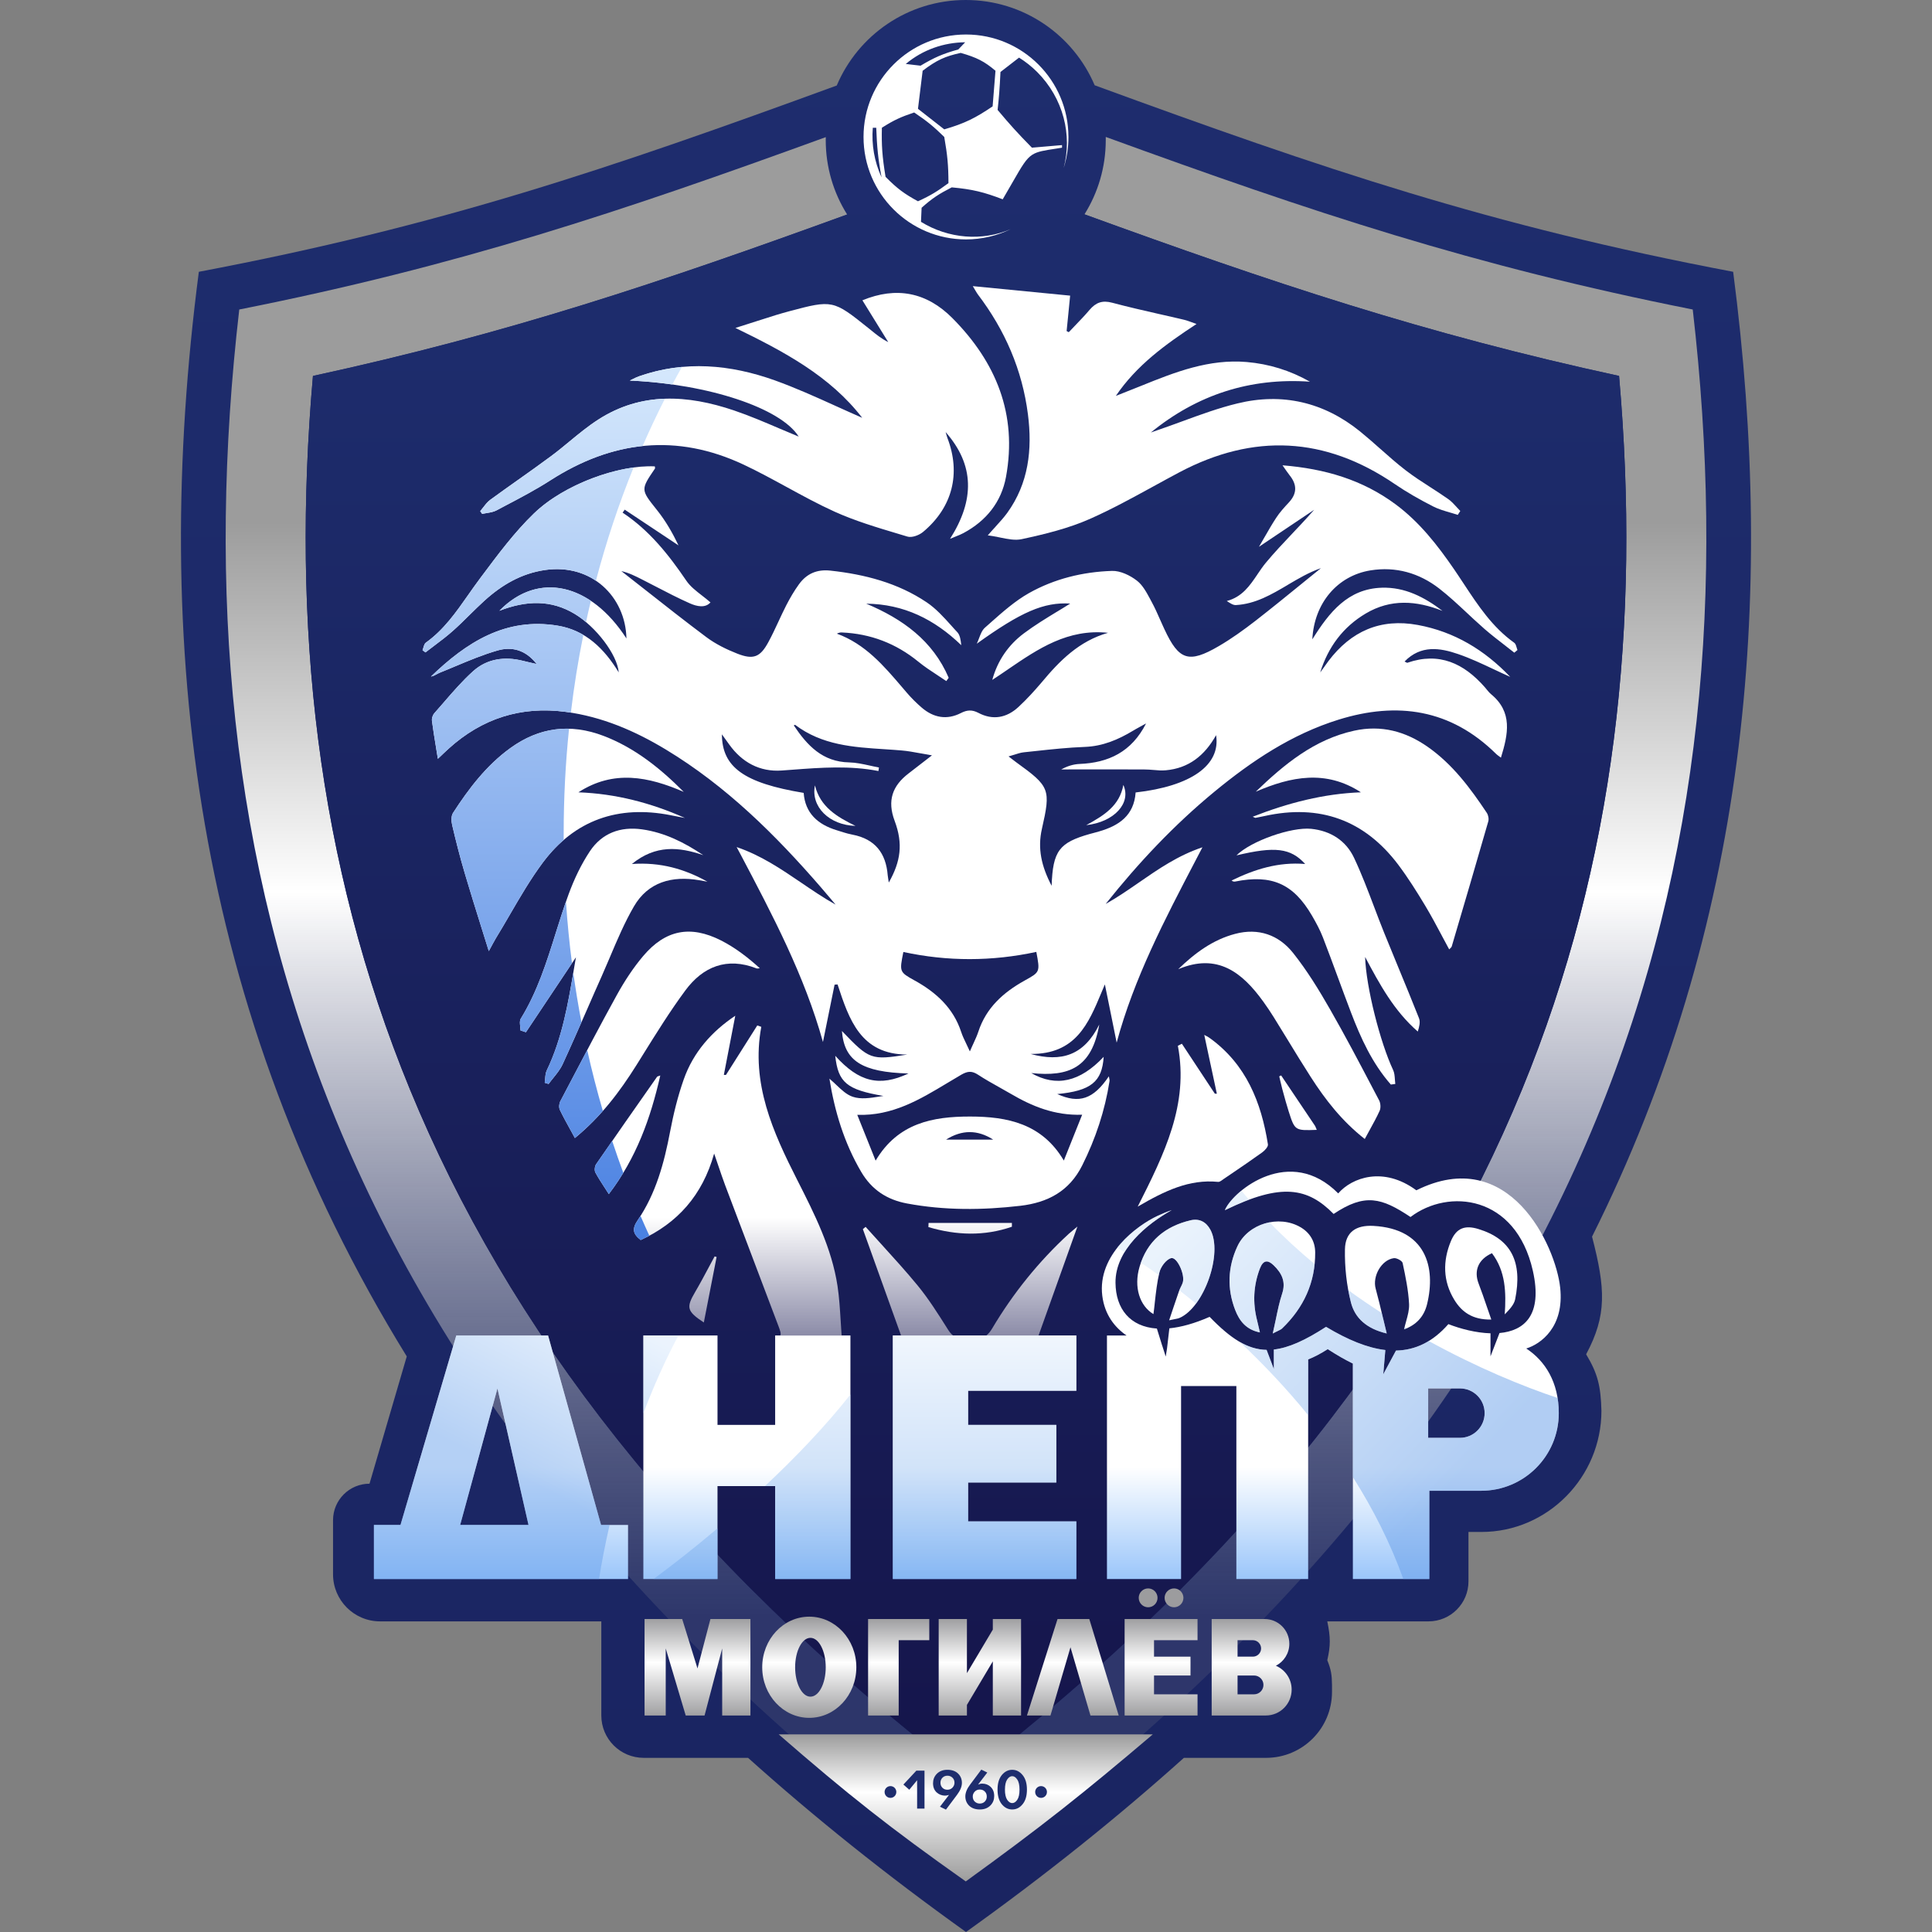 <svg width="50" height="50" viewBox="0 0 50 50" fill="none" xmlns="http://www.w3.org/2000/svg">
<rect x="0" y="0" width="50" height="50" fill="#808080" stroke="none"/>
<path d="M21.655 2.213C22.205 0.912 23.493 0 24.994 0C26.492 0 27.779 0.91 28.33 2.207C34.244 4.371 38.573 5.845 44.854 7.034C45.961 15.553 45.21 23.987 41.202 32.004C41.551 33.348 41.589 34.041 41.049 35.049C41.351 35.55 41.428 35.875 41.445 36.51C41.445 38.226 40.054 39.647 38.339 39.647H38.004V40.926C38.004 41.498 37.541 41.961 36.969 41.961H34.35C34.437 42.376 34.435 42.595 34.35 42.966C34.448 43.208 34.47 43.349 34.472 43.605V43.788C34.472 44.73 33.708 45.493 32.767 45.493H30.639C28.936 47.022 27.061 48.526 25 50C22.939 48.526 21.063 47.022 19.36 45.493H16.658C16.053 45.493 15.562 45.002 15.562 44.397V41.961H9.837C9.165 41.961 8.619 41.416 8.619 40.743V39.342C8.619 38.821 9.042 38.398 9.563 38.398L10.527 35.104C5.017 26.175 3.895 16.659 5.146 7.034C11.422 5.846 15.748 4.373 21.655 2.213Z" fill="url(#paint0_linear_4437_1643)"/>
<path d="M22.401 6.155C17.64 7.889 13.703 9.228 8.783 10.327C8.313 16.435 8.983 22.317 11.289 27.925C13.687 33.757 17.953 39.535 25 45.057C32.047 39.535 36.313 33.757 38.711 27.925C41.017 22.317 41.687 16.435 41.217 10.327C36.294 9.227 32.355 7.888 27.59 6.151C27.494 6.25 27.393 6.343 27.287 6.43C32.049 8.168 35.988 9.517 40.873 10.624C41.299 16.59 40.619 22.323 38.373 27.786C36.028 33.49 31.87 39.157 25 44.592C18.13 39.157 13.972 33.49 11.627 27.786C9.381 22.323 8.701 16.59 9.127 10.624C14.009 9.517 17.946 8.169 22.705 6.433C22.598 6.346 22.497 6.253 22.401 6.155Z" fill="url(#paint1_linear_4437_1643)"/>
<path d="M28.066 5.547C28.415 4.99 28.617 4.33 28.617 3.624C28.617 3.597 28.617 3.571 28.617 3.544C33.95 5.486 38.115 6.879 43.808 8.01C44.637 15.19 44.078 22.24 41.302 28.991C38.496 35.816 33.39 42.419 25 48.572C16.61 42.419 11.504 35.816 8.698 28.991C5.923 22.24 5.363 15.19 6.192 8.01C11.881 6.88 16.043 5.488 21.371 3.549C21.37 3.574 21.37 3.599 21.37 3.624C21.37 4.332 21.573 4.993 21.924 5.551C17.107 7.303 13.143 8.637 8.099 9.729C7.539 16.12 8.187 22.303 10.613 28.203C13.117 34.294 17.6 40.29 25 45.982C32.4 40.29 36.883 34.294 39.387 28.203C41.813 22.303 42.461 16.12 41.902 9.729C36.854 8.636 32.888 7.301 28.066 5.547Z" fill="url(#paint2_linear_4437_1643)"/>
<path d="M28.066 5.547L21.924 5.551C17.107 7.303 13.143 8.636 8.099 9.729C7.539 16.12 8.187 22.303 10.613 28.203C13.117 34.293 17.6 40.29 25 45.982C32.4 40.29 36.883 34.293 39.387 28.203C41.813 22.303 42.461 16.12 41.901 9.729C36.854 8.636 32.887 7.301 28.066 5.547Z" fill="url(#paint3_linear_4437_1643)"/>
<path d="M29.957 41.352C29.957 41.486 29.848 41.596 29.714 41.596C29.579 41.596 29.47 41.486 29.47 41.352C29.47 41.218 29.579 41.108 29.714 41.108C29.848 41.108 29.957 41.218 29.957 41.352Z" fill="url(#paint4_linear_4437_1643)"/>
<path d="M16.681 44.397H17.229V42.661L17.746 44.397H18.234L18.69 42.661V44.397H19.421V41.9H18.386L18.051 43.179L17.655 41.9H16.681V44.397Z" fill="url(#paint5_linear_4437_1643)"/>
<path d="M22.466 44.397H23.258V42.448H24.05V41.9H22.466V44.397Z" fill="url(#paint6_linear_4437_1643)"/>
<path d="M24.293 41.9H25.024V43.301L25.694 42.174V41.9H26.425V44.397H25.694V42.996L25.024 44.123V44.397H24.293V41.9Z" fill="url(#paint7_linear_4437_1643)"/>
<path d="M26.577 44.397H27.186L27.704 42.631L28.221 44.397H28.952L28.191 41.9H27.369L26.577 44.397Z" fill="url(#paint8_linear_4437_1643)"/>
<path d="M29.105 41.9H30.992V42.448H29.866V42.874H30.81V43.362H29.866V43.849H30.992V44.397H29.105V41.9Z" fill="url(#paint9_linear_4437_1643)"/>
<path d="M30.384 41.596C30.518 41.596 30.627 41.486 30.627 41.352C30.627 41.218 30.518 41.108 30.384 41.108C30.249 41.108 30.14 41.218 30.14 41.352C30.14 41.486 30.249 41.596 30.384 41.596Z" fill="url(#paint10_linear_4437_1643)"/>
<path fill-rule="evenodd" clip-rule="evenodd" d="M20.944 44.458C21.616 44.458 22.162 43.872 22.162 43.149C22.162 42.425 21.616 41.839 20.944 41.839C20.271 41.839 19.726 42.425 19.726 43.149C19.726 43.872 20.271 44.458 20.944 44.458ZM20.974 43.91C21.193 43.91 21.37 43.569 21.37 43.149C21.37 42.728 21.193 42.387 20.974 42.387C20.756 42.387 20.578 42.728 20.578 43.149C20.578 43.569 20.756 43.91 20.974 43.91Z" fill="url(#paint11_linear_4437_1643)"/>
<path fill-rule="evenodd" clip-rule="evenodd" d="M32.759 44.397H31.358V41.9H32.728C33.081 41.9 33.368 42.186 33.368 42.54C33.368 42.788 33.226 43.004 33.019 43.109C33.259 43.211 33.428 43.449 33.428 43.727C33.428 44.097 33.129 44.397 32.759 44.397ZM32.454 43.849H32.028V43.362H32.454C32.589 43.362 32.698 43.471 32.698 43.605C32.698 43.74 32.589 43.849 32.454 43.849ZM32.424 42.874H32.028V42.448H32.424C32.541 42.448 32.637 42.544 32.637 42.661C32.637 42.779 32.541 42.874 32.424 42.874Z" fill="url(#paint12_linear_4437_1643)"/>
<path d="M29.835 44.885H20.152C21.951 46.448 23.008 47.287 24.994 48.691C26.939 47.284 27.997 46.446 29.835 44.885Z" fill="url(#paint13_linear_4437_1643)"/>
<path fill-rule="evenodd" clip-rule="evenodd" d="M25.396 45.798L25.551 45.873L25.312 46.184C25.347 46.168 25.383 46.16 25.42 46.16C25.506 46.16 25.579 46.188 25.637 46.244C25.699 46.302 25.73 46.381 25.73 46.48C25.73 46.573 25.7 46.652 25.64 46.717C25.571 46.791 25.477 46.829 25.359 46.829C25.239 46.829 25.146 46.795 25.079 46.729C25.015 46.665 24.983 46.585 24.983 46.49C24.983 46.395 25.024 46.293 25.107 46.184L25.396 45.798ZM25.356 46.676C25.408 46.676 25.451 46.659 25.485 46.626C25.52 46.59 25.538 46.547 25.538 46.496C25.538 46.44 25.52 46.395 25.483 46.36C25.451 46.329 25.408 46.313 25.356 46.313C25.304 46.313 25.261 46.331 25.228 46.366C25.192 46.403 25.175 46.445 25.175 46.494C25.175 46.549 25.193 46.594 25.229 46.627C25.264 46.659 25.306 46.676 25.356 46.676Z" fill="#1E2D6E"/>
<path fill-rule="evenodd" clip-rule="evenodd" d="M24.326 46.758L24.481 46.833L24.77 46.447C24.852 46.338 24.894 46.236 24.894 46.141C24.894 46.046 24.862 45.966 24.798 45.902C24.731 45.836 24.638 45.802 24.518 45.802C24.399 45.802 24.306 45.84 24.237 45.914C24.177 45.979 24.147 46.058 24.147 46.151C24.147 46.251 24.178 46.329 24.24 46.387C24.268 46.413 24.301 46.434 24.34 46.449C24.381 46.464 24.419 46.471 24.456 46.471C24.487 46.471 24.522 46.465 24.56 46.452L24.326 46.758ZM24.392 46.005C24.426 45.972 24.468 45.955 24.52 45.955C24.571 45.955 24.613 45.972 24.647 46.004C24.684 46.038 24.702 46.083 24.702 46.137C24.702 46.185 24.684 46.227 24.649 46.265C24.614 46.3 24.572 46.318 24.52 46.318C24.468 46.318 24.426 46.302 24.394 46.271C24.357 46.236 24.339 46.191 24.339 46.135C24.339 46.084 24.357 46.041 24.392 46.005Z" fill="#1E2D6E"/>
<path d="M23.735 46.072V46.807H23.926V45.824H23.715L23.38 46.184L23.532 46.318L23.735 46.072Z" fill="#1E2D6E"/>
<path fill-rule="evenodd" clip-rule="evenodd" d="M26.196 46.829C26.302 46.829 26.391 46.784 26.465 46.693C26.54 46.602 26.577 46.476 26.577 46.316C26.577 46.155 26.54 46.03 26.465 45.939C26.391 45.848 26.302 45.802 26.196 45.802C26.091 45.802 26.001 45.848 25.926 45.939C25.853 46.03 25.816 46.155 25.816 46.315C25.816 46.476 25.853 46.602 25.926 46.693C26.001 46.784 26.091 46.829 26.196 46.829ZM26.196 45.967C26.245 45.967 26.288 45.996 26.326 46.054C26.366 46.111 26.385 46.198 26.385 46.315C26.385 46.432 26.366 46.519 26.328 46.577C26.289 46.635 26.246 46.664 26.196 46.664C26.147 46.664 26.103 46.635 26.065 46.577C26.027 46.519 26.008 46.432 26.008 46.315C26.008 46.198 26.027 46.111 26.065 46.054C26.104 45.996 26.148 45.967 26.196 45.967Z" fill="#1E2D6E"/>
<path d="M23.197 46.376C23.197 46.461 23.129 46.529 23.045 46.529C22.961 46.529 22.893 46.461 22.893 46.376C22.893 46.292 22.961 46.224 23.045 46.224C23.129 46.224 23.197 46.292 23.197 46.376Z" fill="#1E2D6E"/>
<path d="M27.095 46.376C27.095 46.461 27.027 46.529 26.942 46.529C26.858 46.529 26.79 46.461 26.79 46.376C26.79 46.292 26.858 46.224 26.942 46.224C27.027 46.224 27.095 46.292 27.095 46.376Z" fill="#1E2D6E"/>
<path d="M27.695 7.651C26.864 7.57 26.054 7.491 25.176 7.405C25.205 7.453 25.227 7.49 25.244 7.52C25.259 7.545 25.27 7.565 25.282 7.583C25.29 7.597 25.299 7.609 25.308 7.621C26.009 8.544 26.456 9.573 26.603 10.724C26.719 11.633 26.622 12.506 26.066 13.275C25.981 13.391 25.884 13.499 25.766 13.628L25.76 13.636C25.735 13.662 25.71 13.69 25.684 13.719L25.634 13.775C25.611 13.8 25.588 13.827 25.564 13.855C25.675 13.869 25.78 13.89 25.88 13.91L25.882 13.911C26.088 13.953 26.274 13.99 26.443 13.953C27.043 13.824 27.652 13.675 28.21 13.428C28.767 13.181 29.303 12.887 29.84 12.593C30.068 12.468 30.296 12.343 30.526 12.221C32.441 11.209 34.294 11.299 36.09 12.523C36.407 12.74 36.744 12.93 37.086 13.105C37.223 13.175 37.373 13.219 37.523 13.263L37.589 13.282C37.635 13.296 37.681 13.31 37.727 13.325L37.792 13.224C37.76 13.192 37.729 13.158 37.698 13.124L37.698 13.123C37.629 13.047 37.559 12.971 37.477 12.914C37.33 12.81 37.178 12.713 37.027 12.615C36.804 12.472 36.582 12.328 36.373 12.167C36.15 11.995 35.939 11.808 35.727 11.62L35.727 11.62L35.726 11.619L35.724 11.618C35.55 11.463 35.375 11.309 35.194 11.162C34.257 10.406 33.183 10.157 32.023 10.441C31.543 10.557 31.076 10.728 30.61 10.899C30.535 10.926 30.459 10.954 30.384 10.981C30.344 10.996 30.303 11.011 30.263 11.025C30.17 11.058 30.077 11.091 29.984 11.123C29.928 11.142 29.872 11.162 29.816 11.182L29.784 11.193C30.983 10.215 32.351 9.771 33.901 9.878C33.383 9.585 32.842 9.419 32.266 9.369C31.291 9.285 30.412 9.629 29.537 9.984C29.317 10.073 29.097 10.159 28.878 10.246C29.416 9.453 30.157 8.915 30.966 8.385C30.917 8.368 30.875 8.352 30.836 8.338L30.795 8.323L30.769 8.314C30.726 8.298 30.686 8.286 30.645 8.276C30.597 8.265 30.549 8.253 30.501 8.242C30.341 8.205 30.181 8.168 30.021 8.132L30.019 8.132C29.607 8.038 29.194 7.944 28.785 7.835C28.53 7.766 28.362 7.828 28.2 8.017C28.082 8.156 27.955 8.289 27.828 8.421L27.826 8.423L27.824 8.425C27.769 8.482 27.714 8.539 27.66 8.597L27.604 8.568L27.649 8.118C27.664 7.967 27.679 7.813 27.695 7.651Z" fill="url(#paint14_linear_4437_1643)"/>
<path d="M24.587 13.945C25.225 12.942 25.224 12.037 24.473 11.182C24.477 11.196 24.482 11.211 24.485 11.226C24.495 11.261 24.505 11.297 24.518 11.332C24.872 12.251 24.652 13.131 23.887 13.768C23.786 13.852 23.599 13.922 23.485 13.887C23.404 13.863 23.323 13.838 23.242 13.814C22.684 13.647 22.124 13.479 21.597 13.241C21.174 13.049 20.765 12.826 20.357 12.603L20.355 12.602L20.355 12.602C19.99 12.403 19.625 12.204 19.25 12.027C17.516 11.21 15.85 11.402 14.25 12.427C13.871 12.671 13.47 12.882 13.069 13.092C12.995 13.131 12.921 13.171 12.847 13.21C12.773 13.249 12.686 13.263 12.598 13.278H12.598C12.569 13.282 12.541 13.287 12.512 13.293L12.494 13.296L12.479 13.3C12.462 13.276 12.445 13.252 12.428 13.229C12.455 13.198 12.48 13.165 12.505 13.132C12.56 13.061 12.615 12.989 12.684 12.938C12.931 12.757 13.181 12.58 13.431 12.403C13.708 12.207 13.985 12.01 14.258 11.808C14.424 11.685 14.583 11.554 14.742 11.422C14.982 11.224 15.222 11.027 15.482 10.86C16.599 10.14 17.796 10.216 18.993 10.621C19.396 10.758 19.79 10.926 20.17 11.089C20.339 11.161 20.506 11.232 20.67 11.299C20.206 10.559 18.33 9.938 16.299 9.849C16.322 9.838 16.344 9.827 16.366 9.816C16.422 9.788 16.478 9.76 16.537 9.739C17.722 9.324 18.902 9.432 20.053 9.844C20.59 10.037 21.112 10.273 21.627 10.506L21.631 10.508C21.86 10.611 22.087 10.714 22.314 10.813C21.483 9.733 20.292 9.099 19.033 8.487C19.144 8.452 19.255 8.416 19.366 8.381L19.375 8.378L19.56 8.319C19.621 8.3 19.682 8.28 19.743 8.261C19.855 8.225 19.968 8.19 20.08 8.154C20.196 8.118 20.314 8.086 20.43 8.054C21.54 7.758 21.566 7.763 22.463 8.482C22.487 8.501 22.511 8.521 22.535 8.54C22.673 8.653 22.813 8.767 22.988 8.854C22.764 8.491 22.539 8.128 22.319 7.772C23.197 7.41 23.98 7.561 24.648 8.233C25.781 9.374 26.333 10.725 26.035 12.343C25.915 12.994 25.523 13.481 24.934 13.796C24.878 13.827 24.818 13.851 24.735 13.884C24.693 13.902 24.645 13.921 24.587 13.945Z" fill="url(#paint15_linear_4437_1643)"/>
<path d="M28.111 21.355C28.586 21.097 28.976 20.846 29.072 20.314C29.283 20.779 28.841 21.274 28.111 21.355Z" fill="url(#paint16_linear_4437_1643)"/>
<path d="M21.091 20.326C21.227 20.883 21.658 21.139 22.14 21.374C21.462 21.355 20.978 20.877 21.091 20.326Z" fill="url(#paint17_linear_4437_1643)"/>
<path fill-rule="evenodd" clip-rule="evenodd" d="M26.096 17.316C26.867 16.791 27.634 16.268 28.676 16.377C27.927 16.59 27.426 17.098 26.96 17.657C26.77 17.881 26.571 18.099 26.356 18.298C26.051 18.58 25.693 18.646 25.319 18.448C25.156 18.363 25.027 18.372 24.869 18.453C24.504 18.64 24.159 18.575 23.854 18.313C23.716 18.194 23.585 18.064 23.467 17.926L23.396 17.843L23.35 17.789C22.871 17.228 22.393 16.667 21.658 16.399C21.709 16.373 21.747 16.366 21.785 16.368C22.529 16.4 23.186 16.651 23.765 17.123C23.92 17.25 24.089 17.361 24.257 17.471C24.335 17.522 24.413 17.574 24.49 17.626L24.552 17.541C24.141 16.579 23.358 16.017 22.418 15.623C23.392 15.633 24.186 16.03 24.877 16.697L24.877 16.694C24.863 16.569 24.848 16.44 24.777 16.363C24.748 16.332 24.72 16.301 24.691 16.27C24.669 16.245 24.646 16.22 24.624 16.195C24.424 15.973 24.223 15.749 23.981 15.587C23.235 15.086 22.384 14.865 21.494 14.768C21.141 14.729 20.876 14.847 20.677 15.121C20.552 15.293 20.445 15.478 20.348 15.666C20.277 15.805 20.211 15.947 20.145 16.089L20.145 16.089C20.061 16.269 19.978 16.449 19.883 16.622C19.674 17.008 19.497 17.079 19.083 16.917C18.803 16.807 18.523 16.67 18.283 16.491C17.739 16.084 17.205 15.664 16.672 15.244L16.386 15.02C16.284 14.94 16.182 14.86 16.08 14.78C16.275 14.824 16.445 14.91 16.616 14.997L16.659 15.019C16.76 15.071 16.861 15.123 16.962 15.175C17.257 15.328 17.551 15.481 17.854 15.615C18.035 15.695 18.253 15.743 18.387 15.59C18.315 15.527 18.24 15.469 18.167 15.412C18.011 15.291 17.861 15.175 17.76 15.025C17.302 14.351 16.802 13.724 16.113 13.267L16.168 13.19C16.413 13.352 16.657 13.515 16.901 13.677L17.56 14.115C17.406 13.793 17.23 13.486 17.012 13.212L16.988 13.182C16.582 12.672 16.58 12.67 16.949 12.128C16.955 12.119 16.952 12.104 16.95 12.089C16.948 12.082 16.947 12.076 16.946 12.07C16.028 12.024 14.604 12.527 13.817 13.289C13.316 13.774 12.891 14.344 12.471 14.906L12.47 14.907L12.407 14.992C12.308 15.124 12.214 15.259 12.119 15.394C11.801 15.848 11.485 16.3 11.021 16.632C10.998 16.649 10.984 16.677 10.973 16.709L10.97 16.718L10.967 16.726C10.963 16.738 10.96 16.749 10.957 16.76C10.95 16.784 10.943 16.808 10.935 16.828C10.96 16.847 10.986 16.866 11.012 16.884C11.085 16.827 11.159 16.771 11.233 16.715C11.399 16.59 11.566 16.464 11.721 16.326C11.87 16.194 12.012 16.054 12.153 15.914C12.279 15.791 12.404 15.667 12.535 15.548C12.985 15.139 13.493 14.839 14.111 14.751C15.306 14.58 16.189 15.44 16.212 16.523C15.292 15.099 13.932 14.775 12.924 15.807C13.627 15.536 14.262 15.52 14.873 15.888C15.422 16.218 15.974 16.939 16.013 17.402C15.638 16.786 15.155 16.312 14.436 16.193C13.082 15.968 12.068 16.628 11.153 17.509C11.209 17.5 11.256 17.474 11.304 17.448C11.331 17.433 11.358 17.419 11.387 17.407L11.454 17.38C11.493 17.364 11.531 17.349 11.569 17.333C11.637 17.305 11.705 17.276 11.774 17.247L11.775 17.247L11.777 17.246C12.14 17.094 12.502 16.942 12.878 16.834C13.229 16.733 13.593 16.804 13.889 17.185C13.839 17.174 13.796 17.164 13.756 17.155L13.752 17.154C13.665 17.134 13.599 17.119 13.533 17.102C13.059 16.983 12.603 17.048 12.244 17.371C11.97 17.617 11.726 17.899 11.483 18.18L11.479 18.185C11.399 18.277 11.319 18.37 11.238 18.461C11.197 18.508 11.171 18.593 11.179 18.655C11.208 18.877 11.244 19.098 11.284 19.343L11.311 19.51L11.332 19.638C11.377 19.595 11.416 19.558 11.451 19.525L11.455 19.521L11.462 19.515L11.464 19.512L11.525 19.455C11.549 19.433 11.571 19.412 11.594 19.391L11.612 19.374C12.475 18.593 13.482 18.269 14.639 18.423C15.582 18.548 16.433 18.915 17.237 19.401C18.791 20.341 20.064 21.6 21.244 22.962C21.336 23.068 21.426 23.175 21.516 23.282L21.545 23.317L21.625 23.411C21.317 23.24 21.027 23.042 20.736 22.844C20.216 22.491 19.693 22.135 19.064 21.922L19.154 22.09C19.999 23.692 20.821 25.25 21.298 26.967L21.599 25.483C21.625 25.481 21.65 25.479 21.676 25.477C21.974 26.385 22.275 27.291 23.481 27.292C22.542 27.441 22.501 27.425 21.789 26.682C21.849 27.456 22.306 27.748 23.511 27.782C22.761 28.134 22.23 28.005 21.616 27.324C21.69 28.018 21.918 28.202 22.863 28.363L22.813 28.37L22.762 28.378C22.525 28.416 22.277 28.456 22.068 28.384C21.91 28.331 21.777 28.204 21.643 28.077C21.622 28.057 21.601 28.037 21.58 28.017C21.542 27.982 21.504 27.947 21.465 27.915C21.6 28.757 21.844 29.572 22.287 30.327C22.559 30.789 22.95 31.047 23.468 31.145C24.445 31.328 25.424 31.32 26.406 31.206C27.112 31.123 27.67 30.834 28.007 30.162C28.355 29.467 28.595 28.743 28.715 27.977C28.718 27.958 28.713 27.938 28.708 27.911C28.704 27.895 28.7 27.877 28.697 27.855C28.295 28.45 27.927 28.57 27.362 28.314C28.231 28.231 28.522 27.998 28.563 27.351C27.949 28.002 27.334 28.14 26.689 27.771C27.672 27.874 28.256 27.63 28.449 26.515C28.053 27.313 27.471 27.495 26.671 27.276C27.838 27.286 28.168 26.495 28.506 25.685C28.535 25.615 28.565 25.545 28.594 25.476C28.65 25.75 28.705 26.024 28.761 26.298L28.899 26.983C29.348 25.317 30.138 23.806 30.951 22.25L31.119 21.928C30.488 22.138 29.976 22.493 29.471 22.842C29.19 23.036 28.911 23.229 28.615 23.394C29.46 22.333 30.382 21.352 31.427 20.491C32.396 19.693 33.429 19.002 34.641 18.625C36.164 18.151 37.544 18.353 38.716 19.508C38.75 19.542 38.791 19.567 38.844 19.608C39.032 18.998 39.152 18.429 38.588 17.965C38.526 17.914 38.48 17.844 38.426 17.784C37.886 17.169 37.248 16.866 36.423 17.152C36.422 17.153 36.421 17.153 36.42 17.153C36.42 17.153 36.419 17.153 36.418 17.153L36.416 17.153L36.414 17.152C36.407 17.15 36.399 17.146 36.389 17.14C36.378 17.134 36.365 17.127 36.35 17.12C36.772 16.687 37.266 16.765 37.736 16.927C38.054 17.036 38.359 17.18 38.669 17.326L38.671 17.327C38.808 17.391 38.945 17.456 39.085 17.518C38.42 16.822 37.641 16.349 36.692 16.174C35.725 15.996 34.963 16.336 34.379 17.109C34.355 17.14 34.332 17.172 34.31 17.205L34.308 17.207C34.297 17.224 34.285 17.241 34.273 17.257C34.251 17.288 34.229 17.318 34.206 17.348L34.205 17.351L34.167 17.401C34.373 16.745 34.756 16.227 35.346 15.877C35.992 15.494 36.656 15.542 37.333 15.81C36.863 15.453 36.358 15.191 35.76 15.21C34.884 15.238 34.404 15.841 33.963 16.546C34.01 15.607 34.613 14.899 35.47 14.761C36.124 14.656 36.728 14.83 37.244 15.229C37.498 15.426 37.734 15.647 37.97 15.867C38.026 15.92 38.082 15.972 38.138 16.024C38.232 16.111 38.326 16.196 38.422 16.28C38.593 16.428 38.773 16.567 38.953 16.706L39.047 16.78C39.095 16.817 39.143 16.854 39.19 16.891C39.217 16.868 39.244 16.845 39.272 16.822C39.268 16.813 39.265 16.804 39.262 16.795C39.258 16.783 39.254 16.77 39.251 16.758L39.25 16.757C39.236 16.708 39.222 16.658 39.189 16.635C38.623 16.232 38.252 15.67 37.882 15.108C37.834 15.035 37.785 14.961 37.736 14.888C37.703 14.839 37.67 14.79 37.637 14.741C37.205 14.111 36.739 13.513 36.119 13.053C35.266 12.419 34.293 12.131 33.191 12.042C33.273 12.157 33.32 12.231 33.374 12.299C33.57 12.541 33.572 12.772 33.354 13.005C33.236 13.131 33.119 13.26 33.026 13.403C32.922 13.562 32.827 13.726 32.724 13.906L32.722 13.909C32.677 13.986 32.631 14.067 32.582 14.151L34.011 13.193C33.942 13.272 33.873 13.348 33.803 13.425C33.775 13.456 33.746 13.486 33.718 13.517C33.691 13.546 33.664 13.575 33.637 13.604L33.563 13.682L33.455 13.797L33.455 13.797C33.217 14.049 32.982 14.297 32.763 14.56C32.683 14.656 32.612 14.761 32.541 14.866L32.541 14.867C32.344 15.158 32.147 15.449 31.749 15.554C31.84 15.614 31.915 15.664 31.987 15.659C32.493 15.63 32.907 15.385 33.327 15.137L33.327 15.136C33.602 14.974 33.879 14.81 34.186 14.704C34.023 14.835 33.863 14.966 33.703 15.095L33.696 15.101C33.292 15.43 32.895 15.752 32.492 16.066C32.188 16.301 31.874 16.528 31.543 16.721C30.764 17.176 30.51 17.089 30.136 16.286C30.121 16.255 30.107 16.224 30.093 16.192C30.071 16.144 30.05 16.096 30.028 16.047C29.957 15.886 29.886 15.725 29.801 15.57L29.79 15.55L29.769 15.51L29.765 15.502C29.67 15.327 29.571 15.141 29.423 15.027C29.246 14.89 28.994 14.768 28.779 14.775C28.022 14.799 27.284 14.98 26.625 15.352C26.269 15.554 25.954 15.833 25.642 16.109L25.637 16.114C25.588 16.157 25.54 16.201 25.491 16.243C25.416 16.308 25.377 16.414 25.337 16.519L25.337 16.519C25.319 16.567 25.301 16.615 25.279 16.659C26.426 15.836 27.012 15.579 27.697 15.62C27.642 15.655 27.584 15.691 27.527 15.726C27.469 15.762 27.41 15.797 27.35 15.834L27.349 15.835L27.347 15.835C27.065 16.007 26.77 16.187 26.494 16.394C26.101 16.69 25.819 17.088 25.68 17.596C25.819 17.506 25.957 17.412 26.094 17.318L26.095 17.317L26.096 17.316ZM31.472 19.026C31.596 19.802 30.824 20.347 29.39 20.509C29.348 21.109 28.954 21.371 28.442 21.518C28.398 21.531 28.353 21.543 28.309 21.555C28.275 21.564 28.241 21.573 28.207 21.582C27.413 21.807 27.247 22.019 27.216 22.924C26.949 22.415 26.85 21.955 26.964 21.453C27.198 20.424 27.171 20.356 26.3 19.728C26.251 19.693 26.205 19.655 26.101 19.576C26.157 19.561 26.208 19.545 26.255 19.53C26.295 19.517 26.333 19.505 26.369 19.495C26.414 19.483 26.456 19.473 26.499 19.469C26.597 19.459 26.694 19.448 26.791 19.438L26.793 19.438L26.797 19.437L26.8 19.437C27.224 19.391 27.648 19.346 28.073 19.33C28.539 19.313 28.937 19.143 29.323 18.911C29.347 18.896 29.372 18.882 29.398 18.867C29.432 18.848 29.468 18.828 29.506 18.807L29.577 18.768L29.607 18.752L29.66 18.723C29.284 19.462 28.687 19.741 27.938 19.771C27.775 19.778 27.614 19.83 27.465 19.913C27.663 19.913 27.86 19.913 28.058 19.912C28.365 19.912 28.672 19.912 28.979 19.912C29.194 19.912 29.41 19.913 29.625 19.914C29.699 19.914 29.774 19.92 29.848 19.926C29.956 19.936 30.063 19.945 30.17 19.935C30.762 19.883 31.177 19.555 31.472 19.026ZM22.734 19.954C22.738 19.924 22.743 19.892 22.747 19.862C22.701 19.854 22.656 19.845 22.61 19.835C22.573 19.828 22.537 19.82 22.501 19.811C22.327 19.773 22.153 19.735 21.979 19.731C21.286 19.718 20.89 19.292 20.543 18.773C20.552 18.769 20.56 18.764 20.566 18.762C20.572 18.759 20.576 18.758 20.578 18.759C21.275 19.286 22.084 19.338 22.895 19.39C23.042 19.4 23.189 19.409 23.336 19.422C23.49 19.435 23.644 19.463 23.817 19.495L23.819 19.495L23.824 19.496L23.825 19.496C23.916 19.513 24.013 19.531 24.119 19.548L23.976 19.659C23.8 19.795 23.657 19.906 23.513 20.017C23.094 20.338 22.957 20.721 23.153 21.243C23.376 21.837 23.31 22.295 23.002 22.84C23 22.824 22.997 22.81 22.995 22.796L22.99 22.764C22.983 22.722 22.977 22.688 22.974 22.653C22.929 22.078 22.645 21.713 22.063 21.601C22.02 21.593 21.978 21.583 21.936 21.572C21.871 21.555 21.806 21.534 21.742 21.514C21.712 21.505 21.683 21.495 21.653 21.486C21.166 21.338 20.837 21.045 20.799 20.52C19.264 20.266 18.686 19.859 18.683 19.005C18.759 19.111 18.816 19.188 18.871 19.266C19.203 19.732 19.666 19.98 20.227 19.941C20.323 19.934 20.419 19.927 20.515 19.92C21.255 19.864 21.993 19.81 22.734 19.954ZM26.153 28.304C26.711 28.632 27.295 28.873 28.006 28.849L27.831 29.286C27.732 29.535 27.635 29.776 27.532 30.035C26.967 29.077 26.068 28.896 25.105 28.896C24.144 28.895 23.239 29.062 22.661 30.037L22.186 28.852C23.095 28.883 23.803 28.457 24.507 28.034C24.632 27.959 24.757 27.884 24.882 27.811C25.047 27.717 25.157 27.712 25.314 27.815C25.489 27.93 25.673 28.033 25.857 28.136C25.956 28.191 26.055 28.247 26.153 28.304ZM23.379 24.637C24.523 24.885 25.676 24.882 26.82 24.635C26.918 25.155 26.917 25.156 26.524 25.373L26.51 25.381C25.964 25.685 25.521 26.083 25.319 26.701C25.286 26.801 25.242 26.897 25.189 27.012L25.188 27.014L25.155 27.086C25.138 27.125 25.119 27.166 25.1 27.21C25.068 27.141 25.038 27.078 25.01 27.019L25.01 27.019C24.955 26.905 24.908 26.807 24.875 26.706C24.672 26.088 24.231 25.688 23.686 25.383L23.67 25.375C23.277 25.155 23.275 25.154 23.379 24.637ZM24.483 29.494H25.705C25.298 29.232 24.89 29.236 24.483 29.494Z" fill="url(#paint18_linear_4437_1643)"/>
<path d="M20.19 34.562H21.781C21.771 34.432 21.764 34.302 21.756 34.175C21.737 33.871 21.719 33.575 21.675 33.282C21.526 32.301 21.082 31.425 20.64 30.552L20.633 30.539C20.002 29.295 19.431 28.038 19.702 26.574C19.668 26.562 19.633 26.551 19.598 26.539L18.788 27.819C18.774 27.819 18.759 27.819 18.745 27.819H18.733C18.832 27.307 18.931 26.794 19.029 26.287C18.425 26.691 17.943 27.227 17.694 27.938C17.54 28.375 17.429 28.831 17.342 29.287C17.188 30.1 16.974 30.89 16.504 31.579C16.351 31.802 16.378 31.935 16.582 32.092C17.534 31.652 18.178 30.938 18.482 29.854C18.521 29.964 18.555 30.067 18.588 30.163C18.65 30.345 18.704 30.506 18.764 30.666L19.452 32.484C19.682 33.09 19.911 33.696 20.14 34.302L20.149 34.326C20.18 34.409 20.225 34.527 20.193 34.559C20.192 34.56 20.191 34.561 20.19 34.562Z" fill="url(#paint19_linear_4437_1643)"/>
<path d="M26.878 34.562L27.884 31.743C27.842 31.778 27.808 31.805 27.78 31.829C27.731 31.869 27.697 31.897 27.664 31.927C26.882 32.646 26.222 33.465 25.68 34.376C25.633 34.455 25.584 34.518 25.526 34.562H26.878Z" fill="url(#paint20_linear_4437_1643)"/>
<path d="M24.664 34.562C24.613 34.523 24.571 34.468 24.528 34.4L24.517 34.382C24.277 34.003 24.036 33.62 23.753 33.274C23.45 32.905 23.128 32.552 22.807 32.198L22.801 32.191L22.797 32.187C22.665 32.042 22.533 31.897 22.402 31.751C22.389 31.761 22.376 31.772 22.363 31.783L22.331 31.81L23.319 34.562H24.664Z" fill="url(#paint21_linear_4437_1643)"/>
<path d="M35.047 18.91C34.014 19.136 33.239 19.777 32.499 20.489C33.413 20.095 34.314 19.915 35.22 20.505C34.256 20.541 33.344 20.776 32.419 21.137C32.442 21.146 32.458 21.153 32.468 21.158C32.483 21.165 32.489 21.167 32.493 21.166C32.546 21.156 32.599 21.145 32.652 21.134C32.678 21.129 32.704 21.123 32.73 21.118C34.152 20.804 35.312 21.218 36.189 22.382C36.443 22.721 36.67 23.082 36.889 23.447C37.04 23.699 37.178 23.958 37.318 24.221L37.318 24.222C37.38 24.337 37.441 24.454 37.505 24.57C37.515 24.559 37.525 24.549 37.534 24.541C37.551 24.524 37.566 24.51 37.571 24.493C37.889 23.416 38.206 22.34 38.516 21.26C38.536 21.194 38.517 21.095 38.478 21.036C38.05 20.393 37.59 19.776 36.946 19.326C36.372 18.926 35.747 18.757 35.047 18.91Z" fill="url(#paint22_linear_4437_1643)"/>
<path d="M17.726 21.169L17.543 21.134C17.48 21.122 17.417 21.11 17.354 21.097C16.002 20.831 14.872 21.22 14.049 22.322C13.733 22.746 13.465 23.207 13.197 23.667C13.078 23.872 12.958 24.078 12.834 24.28C12.809 24.323 12.784 24.366 12.756 24.419L12.706 24.512C12.689 24.543 12.671 24.576 12.65 24.614C12.584 24.403 12.52 24.198 12.457 23.997C12.305 23.512 12.161 23.05 12.024 22.585C11.903 22.178 11.799 21.766 11.702 21.352C11.678 21.254 11.674 21.117 11.724 21.039C12.133 20.408 12.586 19.811 13.204 19.363C13.951 18.821 14.759 18.716 15.621 19.045C16.428 19.354 17.085 19.881 17.695 20.494C16.782 20.098 15.879 19.916 14.969 20.505C15.934 20.54 16.847 20.778 17.726 21.169Z" fill="url(#paint23_linear_4437_1643)"/>
<path d="M34.961 26.196C35.217 26.869 35.514 27.52 35.995 28.068C36.033 28.063 36.072 28.058 36.11 28.053C36.105 28.015 36.102 27.976 36.1 27.937C36.094 27.851 36.088 27.765 36.054 27.692C35.72 26.983 35.353 25.545 35.329 24.766C35.707 25.478 36.077 26.16 36.692 26.696C36.73 26.576 36.763 26.45 36.724 26.352C36.554 25.922 36.378 25.496 36.202 25.069L36.2 25.064L36.196 25.055L36.195 25.052C36.07 24.748 35.944 24.444 35.821 24.139C35.731 23.915 35.645 23.69 35.56 23.464C35.398 23.038 35.237 22.612 35.043 22.201C34.836 21.76 34.441 21.502 33.935 21.45C33.423 21.397 32.376 21.764 32 22.137C33.001 21.899 33.4 21.946 33.778 22.36C33.086 22.302 32.468 22.497 31.873 22.788C31.908 22.815 31.939 22.82 31.966 22.814C32.911 22.625 33.471 22.87 33.953 23.695C34.059 23.878 34.162 24.066 34.238 24.263C34.373 24.613 34.503 24.964 34.632 25.315C34.741 25.609 34.849 25.904 34.961 26.196Z" fill="url(#paint24_linear_4437_1643)"/>
<path d="M18.2 22.131C17.571 21.916 16.97 21.858 16.353 22.36C17.093 22.308 17.717 22.489 18.308 22.818C18.237 22.805 18.167 22.793 18.096 22.78C17.393 22.659 16.772 22.827 16.406 23.458C16.165 23.873 15.976 24.319 15.787 24.765L15.787 24.765L15.754 24.843C15.693 24.986 15.632 25.129 15.569 25.271C15.443 25.552 15.319 25.835 15.196 26.118C14.987 26.594 14.779 27.07 14.561 27.542C14.502 27.67 14.412 27.782 14.321 27.895L14.32 27.896C14.306 27.914 14.291 27.932 14.277 27.95L14.26 27.971C14.239 27.998 14.218 28.025 14.198 28.053L14.097 28.022C14.1 28.004 14.102 27.986 14.104 27.969L14.106 27.945L14.108 27.918C14.114 27.842 14.12 27.765 14.151 27.701C14.552 26.863 14.704 25.965 14.859 25.043C14.874 24.954 14.89 24.864 14.905 24.775L13.611 26.714L13.471 26.668C13.471 26.652 13.47 26.636 13.468 26.619C13.467 26.608 13.466 26.597 13.465 26.587L13.463 26.566C13.454 26.491 13.446 26.415 13.477 26.364C13.905 25.67 14.145 24.905 14.385 24.14L14.385 24.139C14.491 23.804 14.596 23.468 14.717 23.139C14.859 22.753 15.04 22.37 15.267 22.029C15.579 21.562 16.055 21.384 16.619 21.464C17.203 21.547 17.714 21.805 18.2 22.131Z" fill="url(#paint25_linear_4437_1643)"/>
<path d="M33.923 27.874C34.301 28.463 34.728 29.012 35.32 29.477C35.359 29.403 35.398 29.332 35.437 29.263C35.535 29.084 35.627 28.919 35.705 28.747C35.738 28.673 35.73 28.551 35.692 28.478L35.529 28.168C35.17 27.483 34.81 26.799 34.426 26.129C34.136 25.622 33.828 25.118 33.465 24.662C33.093 24.194 32.566 24.009 31.967 24.168C31.392 24.319 30.926 24.662 30.492 25.083C31.508 24.655 32.149 25.167 32.694 25.922C32.789 26.053 32.879 26.188 32.965 26.326C33.082 26.514 33.198 26.704 33.314 26.893C33.514 27.222 33.715 27.55 33.923 27.874Z" fill="url(#paint26_linear_4437_1643)"/>
<path d="M14.763 29.241L14.762 29.24C14.663 29.06 14.571 28.893 14.489 28.723C14.461 28.663 14.468 28.564 14.499 28.504L14.689 28.142C15.11 27.339 15.53 26.536 15.968 25.743C16.163 25.391 16.387 25.047 16.647 24.74C17.219 24.065 17.865 23.936 18.659 24.338C19.024 24.523 19.353 24.776 19.664 25.058C19.655 25.058 19.646 25.06 19.637 25.061C19.624 25.063 19.611 25.066 19.599 25.065C19.596 25.065 19.593 25.065 19.591 25.064C19.587 25.064 19.584 25.063 19.58 25.062C18.812 24.762 18.192 25.015 17.734 25.636C17.341 26.168 16.991 26.731 16.641 27.293C16.584 27.384 16.527 27.476 16.47 27.567C16.038 28.256 15.554 28.897 14.878 29.452C14.845 29.39 14.812 29.33 14.78 29.272L14.763 29.241Z" fill="url(#paint27_linear_4437_1643)"/>
<path d="M30.587 27.012L30.536 27.038C30.518 27.047 30.5 27.056 30.483 27.065C30.772 28.579 30.129 29.87 29.444 31.227C30.144 30.819 30.778 30.513 31.524 30.587C31.572 30.592 31.628 30.539 31.676 30.507L31.856 30.385C32.127 30.201 32.398 30.017 32.663 29.826C32.731 29.777 32.823 29.679 32.814 29.617C32.642 28.526 32.25 27.549 31.317 26.871C31.259 26.828 31.193 26.799 31.166 26.783L31.334 27.569L31.335 27.57L31.338 27.586C31.389 27.826 31.441 28.066 31.492 28.306L31.467 28.305C31.457 28.304 31.448 28.304 31.439 28.303L30.587 27.012Z" fill="url(#paint28_linear_4437_1643)"/>
<path d="M15.756 30.903C15.718 30.843 15.681 30.786 15.645 30.731C15.558 30.597 15.477 30.473 15.408 30.343C15.379 30.288 15.392 30.182 15.428 30.129C15.924 29.409 16.426 28.693 16.928 27.977L17.005 27.867C17.008 27.863 17.012 27.86 17.018 27.858C17.032 27.852 17.055 27.847 17.088 27.834C16.837 28.941 16.467 29.972 15.756 30.903Z" fill="url(#paint29_linear_4437_1643)"/>
<path d="M18.215 34.226C18.328 33.648 18.437 33.089 18.546 32.53L18.524 32.524L18.494 32.516C18.441 32.613 18.389 32.711 18.337 32.808L18.335 32.812C18.223 33.021 18.112 33.23 17.992 33.434C17.755 33.838 17.772 33.933 18.215 34.226Z" fill="url(#paint30_linear_4437_1643)"/>
<path d="M24.031 31.649H26.188V31.748C25.47 31.997 24.748 31.971 24.027 31.757C24.028 31.721 24.029 31.685 24.031 31.649Z" fill="url(#paint31_linear_4437_1643)"/>
<path d="M34.029 29.131C33.739 28.698 33.447 28.265 33.156 27.832L33.144 27.838C33.132 27.844 33.12 27.85 33.107 27.855C33.114 27.886 33.121 27.917 33.128 27.948C33.146 28.024 33.163 28.1 33.183 28.175L33.207 28.263C33.252 28.429 33.297 28.594 33.349 28.757C33.51 29.261 33.512 29.261 34.076 29.241H34.078C34.072 29.228 34.068 29.216 34.063 29.204L34.062 29.203L34.062 29.203C34.059 29.194 34.056 29.186 34.052 29.178C34.049 29.169 34.045 29.161 34.041 29.153C34.037 29.146 34.033 29.138 34.029 29.131Z" fill="url(#paint32_linear_4437_1643)"/>
<path d="M29.027 32.308C29.571 31.561 30.52 31.219 30.927 31.141C31.427 31.07 31.664 31.219 31.72 31.303C32.254 31.074 33.332 30.617 33.38 30.617C33.428 30.617 34.194 30.966 34.571 31.141L35.414 30.786L36.459 31.141L37.662 30.786L38.973 31.141L39.959 32.529L39.887 34.105L39.55 34.538L39.329 34.95C39.089 35.084 38.597 35.353 38.555 35.353H36.656L35.626 35.947L35.414 35.194L34.374 34.706L33.6 35.194L32.857 35.671C32.377 35.456 31.383 35.009 31.255 34.95C31.096 34.876 30.301 35.395 30.205 35.417C30.11 35.438 29.696 34.886 29.664 34.812C29.639 34.753 29.229 34.405 29.027 34.239C28.801 33.907 28.484 33.055 29.027 32.308Z" fill="#181E58"/>
<path d="M17.649 9.496C17.279 9.53 16.908 9.609 16.537 9.739C16.482 9.758 16.43 9.784 16.377 9.81L16.366 9.816C16.353 9.823 16.339 9.829 16.325 9.836L16.299 9.848C16.674 9.865 17.044 9.9 17.4 9.95C17.481 9.797 17.564 9.646 17.649 9.496Z" fill="url(#paint33_linear_4437_1643)"/>
<path d="M17.208 10.319C16.619 10.339 16.041 10.499 15.482 10.859C15.222 11.026 14.982 11.224 14.742 11.422C14.583 11.553 14.424 11.685 14.258 11.807C13.985 12.01 13.708 12.206 13.431 12.403C13.181 12.58 12.931 12.757 12.684 12.938C12.615 12.989 12.56 13.06 12.505 13.132C12.48 13.165 12.455 13.197 12.428 13.228C12.445 13.252 12.462 13.276 12.479 13.3L12.494 13.296L12.512 13.292C12.541 13.287 12.569 13.282 12.598 13.277H12.598C12.686 13.263 12.773 13.249 12.847 13.21C12.921 13.17 12.995 13.131 13.069 13.092C13.47 12.882 13.871 12.671 14.25 12.427C15.028 11.928 15.821 11.627 16.631 11.542C16.812 11.126 17.005 10.718 17.208 10.319Z" fill="url(#paint34_linear_4437_1643)"/>
<path d="M16.397 12.098C15.527 12.217 14.459 12.667 13.817 13.289C13.316 13.773 12.891 14.343 12.472 14.905L12.471 14.905L12.471 14.906L12.47 14.906L12.407 14.992C12.308 15.123 12.214 15.258 12.119 15.393C11.801 15.847 11.485 16.3 11.021 16.632C10.998 16.648 10.984 16.676 10.973 16.708L10.97 16.718L10.967 16.726C10.963 16.737 10.96 16.749 10.957 16.76L10.956 16.762C10.95 16.785 10.943 16.808 10.935 16.828L10.952 16.841L10.976 16.858L10.99 16.868L11.011 16.884L11.054 16.851L11.098 16.817L11.143 16.783L11.233 16.715C11.318 16.65 11.404 16.586 11.488 16.52C11.515 16.498 11.541 16.477 11.568 16.456C11.6 16.429 11.633 16.402 11.664 16.375L11.686 16.356C11.698 16.346 11.71 16.336 11.721 16.326C11.87 16.194 12.012 16.054 12.153 15.914L12.155 15.912L12.162 15.905L12.213 15.855C12.24 15.829 12.267 15.802 12.295 15.775L12.338 15.733C12.383 15.689 12.429 15.645 12.476 15.602C12.495 15.584 12.515 15.566 12.535 15.548C12.985 15.139 13.493 14.839 14.111 14.751C14.618 14.678 15.07 14.791 15.422 15.029C15.689 14.017 16.015 13.038 16.397 12.098Z" fill="url(#paint35_linear_4437_1643)"/>
<path d="M15.292 15.549C14.511 15.026 13.631 15.083 12.924 15.807C13.627 15.536 14.262 15.52 14.873 15.887C14.972 15.947 15.07 16.018 15.166 16.099C15.206 15.915 15.248 15.731 15.292 15.549Z" fill="url(#paint36_linear_4437_1643)"/>
<path d="M15.097 16.431C14.901 16.316 14.682 16.233 14.436 16.192C13.082 15.968 12.068 16.627 11.153 17.509C11.209 17.5 11.256 17.474 11.304 17.448L11.305 17.447C11.332 17.433 11.359 17.418 11.387 17.407L11.454 17.379C11.493 17.364 11.531 17.348 11.569 17.332C11.637 17.304 11.705 17.276 11.774 17.247L11.775 17.246L11.777 17.245C12.14 17.093 12.502 16.942 12.878 16.834C13.229 16.733 13.593 16.803 13.889 17.185C13.839 17.174 13.796 17.163 13.756 17.154L13.752 17.154L13.742 17.151L13.726 17.148C13.687 17.139 13.652 17.13 13.618 17.123C13.589 17.116 13.561 17.109 13.533 17.102C13.059 16.982 12.603 17.047 12.244 17.37C11.97 17.617 11.726 17.899 11.483 18.18L11.479 18.185C11.399 18.277 11.319 18.369 11.238 18.46C11.197 18.507 11.171 18.593 11.179 18.655C11.208 18.876 11.244 19.097 11.284 19.342L11.311 19.51L11.332 19.638C11.376 19.596 11.415 19.559 11.449 19.527L11.451 19.525L11.455 19.521L11.462 19.515L11.464 19.512L11.525 19.455L11.552 19.429L11.576 19.407L11.594 19.391L11.612 19.374C12.475 18.593 13.482 18.269 14.639 18.423C14.684 18.429 14.729 18.435 14.774 18.442C14.855 17.761 14.963 17.09 15.097 16.431Z" fill="url(#paint37_linear_4437_1643)"/>
<path d="M14.727 18.859C14.195 18.845 13.687 19.013 13.204 19.363C12.586 19.811 12.133 20.408 11.724 21.039C11.674 21.117 11.678 21.253 11.702 21.352C11.799 21.765 11.903 22.178 12.024 22.585L12.048 22.668L12.078 22.769L12.115 22.891L12.137 22.965L12.183 23.113L12.218 23.228L12.24 23.301C12.311 23.529 12.383 23.761 12.457 23.997C12.52 24.198 12.584 24.403 12.65 24.614C12.671 24.576 12.689 24.542 12.706 24.512L12.756 24.419C12.784 24.366 12.809 24.323 12.834 24.28C12.958 24.078 13.078 23.872 13.197 23.667C13.465 23.206 13.733 22.746 14.049 22.322C14.216 22.098 14.396 21.903 14.588 21.738C14.588 21.681 14.588 21.624 14.588 21.567C14.588 20.65 14.635 19.746 14.727 18.859Z" fill="url(#paint38_linear_4437_1643)"/>
<path d="M14.647 23.336C14.554 23.601 14.47 23.87 14.385 24.139L14.385 24.14L14.385 24.14C14.145 24.905 13.905 25.67 13.477 26.364C13.446 26.415 13.454 26.49 13.463 26.566L13.465 26.586L13.467 26.602L13.468 26.619C13.47 26.635 13.471 26.652 13.471 26.668L13.611 26.714L14.803 24.928C14.735 24.403 14.683 23.872 14.647 23.336Z" fill="url(#paint39_linear_4437_1643)"/>
<path d="M14.837 25.178C14.688 26.052 14.532 26.904 14.151 27.701C14.12 27.765 14.114 27.841 14.108 27.918L14.106 27.945L14.104 27.968C14.103 27.977 14.102 27.985 14.101 27.993L14.099 28.008L14.097 28.021L14.198 28.052L14.21 28.037C14.226 28.015 14.243 27.993 14.26 27.971L14.277 27.95C14.291 27.932 14.306 27.914 14.32 27.896L14.321 27.894C14.364 27.841 14.406 27.788 14.446 27.734C14.47 27.7 14.493 27.666 14.514 27.631C14.531 27.602 14.547 27.572 14.561 27.542C14.727 27.182 14.888 26.819 15.048 26.455C14.967 26.034 14.897 25.608 14.837 25.178Z" fill="url(#paint40_linear_4437_1643)"/>
<path d="M15.197 27.175C15.027 27.497 14.858 27.819 14.689 28.141L14.499 28.504C14.468 28.563 14.461 28.663 14.489 28.722C14.506 28.757 14.523 28.792 14.54 28.826L14.558 28.861L14.574 28.892C14.583 28.91 14.592 28.927 14.602 28.944L14.613 28.967C14.636 29.009 14.658 29.051 14.682 29.093L14.713 29.151L14.762 29.24L14.763 29.241L14.78 29.272C14.812 29.33 14.845 29.39 14.878 29.451C15.147 29.231 15.385 28.997 15.602 28.752C15.451 28.235 15.316 27.709 15.197 27.175Z" fill="url(#paint41_linear_4437_1643)"/>
<path d="M15.843 29.528C15.704 29.728 15.566 29.928 15.428 30.129C15.392 30.182 15.379 30.288 15.408 30.342C15.453 30.427 15.503 30.51 15.557 30.593C15.57 30.614 15.583 30.635 15.596 30.655L15.645 30.73C15.681 30.786 15.718 30.843 15.756 30.902C15.893 30.723 16.018 30.539 16.131 30.352C16.031 30.081 15.935 29.806 15.843 29.528Z" fill="url(#paint42_linear_4437_1643)"/>
<path d="M16.577 31.468C16.553 31.505 16.529 31.542 16.504 31.579C16.351 31.802 16.378 31.935 16.582 32.092C16.658 32.057 16.732 32.02 16.805 31.981C16.727 31.811 16.651 31.64 16.577 31.468Z" fill="url(#paint43_linear_4437_1643)"/>
<path fill-rule="evenodd" clip-rule="evenodd" d="M30.203 34.893L30.263 34.377C30.565 34.347 30.913 34.252 31.305 34.08C31.843 34.636 32.279 34.924 32.779 34.935L32.967 35.43V34.926C33.35 34.883 33.778 34.689 34.318 34.339C34.882 34.677 35.39 34.885 35.852 34.939L35.799 35.566L36.128 34.953C36.636 34.942 37.084 34.725 37.484 34.268C37.794 34.389 38.195 34.495 38.574 34.506V35.102L38.807 34.499C39.441 34.442 39.931 34.046 39.67 32.887C39.227 30.924 37.484 30.75 36.504 31.496C35.755 30.997 35.326 30.874 34.514 31.417C33.846 30.739 33.168 30.603 31.709 31.316C31.707 31.313 31.705 31.311 31.703 31.309C31.934 30.798 33.388 29.629 34.633 30.885C34.985 30.478 35.8 30.175 36.655 30.805C39.059 29.607 40.26 32.24 40.377 33.322C40.489 34.343 39.874 34.785 39.499 34.899C39.989 35.22 40.341 35.773 40.341 36.572C40.341 37.682 39.441 38.581 38.331 38.581H36.991V40.865H35.012V35.289C34.811 35.19 34.624 35.085 34.362 34.916C34.164 35.04 34.024 35.114 33.855 35.182V40.865H31.997V35.871H30.566V40.865H28.648V34.562H29.154C28.845 34.349 28.588 34.021 28.527 33.535C28.395 32.476 29.425 31.715 29.957 31.467C30.081 31.41 30.203 31.359 30.325 31.318C29.69 31.67 28.861 32.343 28.869 33.197C28.875 33.874 29.246 34.336 29.94 34.383L30.078 34.827L30.082 34.836L30.169 35.108L30.203 34.893ZM36.961 35.932H37.783C38.136 35.932 38.422 36.218 38.422 36.572C38.422 36.925 38.136 37.211 37.783 37.211H36.961V35.932Z" fill="url(#paint44_linear_4437_1643)"/>
<path d="M30.379 33.805C30.412 33.706 30.444 33.612 30.476 33.521C30.49 33.481 30.503 33.441 30.517 33.402C30.524 33.383 30.532 33.364 30.541 33.346C30.547 33.332 30.554 33.319 30.56 33.306L30.56 33.306L30.561 33.304L30.572 33.282L30.576 33.274L30.581 33.263C30.583 33.259 30.585 33.256 30.586 33.253C30.588 33.249 30.59 33.245 30.591 33.24C30.596 33.23 30.6 33.219 30.604 33.208C30.608 33.199 30.61 33.19 30.613 33.18C30.667 32.97 30.455 32.518 30.307 32.561C30.177 32.597 30.038 32.787 30.004 32.934C29.945 33.186 29.916 33.446 29.887 33.701L29.88 33.769L29.871 33.85C29.864 33.903 29.858 33.956 29.851 34.009C29.497 33.798 29.335 33.312 29.492 32.782C29.688 32.119 30.152 31.736 30.814 31.581C31.039 31.529 31.213 31.622 31.322 31.821C31.656 32.428 31.163 33.836 30.523 34.109C30.504 34.117 30.485 34.122 30.462 34.127C30.442 34.132 30.42 34.136 30.393 34.141C30.358 34.148 30.313 34.156 30.257 34.169L30.379 33.805Z" fill="url(#paint45_linear_4437_1643)"/>
<path d="M32.939 34.511C32.968 34.384 32.993 34.265 33.017 34.151C33.067 33.908 33.112 33.69 33.182 33.479C33.285 33.167 33.169 32.947 32.962 32.746C32.808 32.597 32.69 32.609 32.605 32.831C32.438 33.272 32.417 33.716 32.533 34.17C32.55 34.237 32.565 34.303 32.582 34.379L32.582 34.379C32.589 34.412 32.597 34.447 32.606 34.483C32.246 34.411 32.075 34.181 31.967 33.904C31.752 33.349 31.774 32.79 32.025 32.253C32.299 31.666 33.096 31.432 33.657 31.76C33.904 31.904 34.035 32.131 34.037 32.411C34.042 33.192 33.739 33.844 33.18 34.381C33.156 34.404 33.124 34.419 33.071 34.445L33.071 34.445L33.067 34.447C33.052 34.454 33.036 34.461 33.019 34.47C32.995 34.481 32.969 34.495 32.939 34.511Z" fill="url(#paint46_linear_4437_1643)"/>
<path d="M36.391 34.194L36.391 34.194L36.391 34.193C36.433 34.042 36.474 33.895 36.467 33.749C36.449 33.393 36.375 33.038 36.3 32.687C36.288 32.629 36.145 32.552 36.073 32.561C35.75 32.605 35.515 33.03 35.602 33.349C35.671 33.601 35.731 33.855 35.796 34.13L35.796 34.13L35.797 34.131C35.826 34.253 35.855 34.379 35.888 34.51C35.369 34.388 35.064 34.111 34.962 33.706C34.849 33.263 34.799 32.792 34.807 32.334C34.815 31.888 35.092 31.701 35.544 31.726C36.895 31.8 37.17 32.787 36.931 33.758C36.849 34.089 36.637 34.296 36.337 34.404C36.352 34.333 36.372 34.263 36.391 34.194Z" fill="url(#paint47_linear_4437_1643)"/>
<path d="M37.636 33.637C37.828 33.952 38.104 34.159 38.595 34.15C38.554 34.036 38.517 33.926 38.481 33.821C38.409 33.609 38.341 33.413 38.267 33.22C38.138 32.886 38.257 32.591 38.612 32.433C38.967 32.904 38.98 33.445 38.943 34.016L38.954 34.004C39.069 33.885 39.184 33.764 39.212 33.626C39.407 32.659 39.11 32.066 38.261 31.807C37.912 31.7 37.689 31.782 37.549 32.121C37.336 32.634 37.341 33.153 37.636 33.637Z" fill="url(#paint48_linear_4437_1643)"/>
<path fill-rule="evenodd" clip-rule="evenodd" d="M11.809 34.562L10.365 39.465H9.677V40.865H16.254V39.465H15.555L14.184 34.562H11.809ZM13.678 39.465H11.909L12.874 35.932L13.678 39.465Z" fill="url(#paint49_linear_4437_1643)"/>
<path d="M16.65 34.562V40.865H18.569V38.46H20.061V40.865H22.009V34.562H20.061V36.876H18.569V34.562H16.65Z" fill="url(#paint50_linear_4437_1643)"/>
<path d="M23.106 34.562V40.865H27.856V39.373H25.055V38.368H27.338V36.876H25.055V35.993H27.856V34.562H23.106Z" fill="url(#paint51_linear_4437_1643)"/>
<g opacity="0.5">
<path d="M17.558 34.562H16.65V36.576C16.907 35.9 17.208 35.217 17.558 34.562Z" fill="url(#paint52_linear_4437_1643)"/>
<path fill-rule="evenodd" clip-rule="evenodd" d="M15.777 39.464H15.555L14.184 34.562H11.809L10.365 39.464H9.677V40.865H15.503C15.567 40.457 15.658 39.982 15.777 39.464ZM11.909 39.464H13.678L12.874 35.932L11.909 39.464Z" fill="url(#paint53_linear_4437_1643)"/>
</g>
<g opacity="0.5">
<path d="M22.01 36.089C21.36 36.912 20.584 37.721 19.798 38.459H20.061V40.865H22.01V36.089Z" fill="url(#paint54_linear_4437_1643)"/>
<path d="M18.569 39.554C17.967 40.063 17.397 40.509 16.914 40.865H18.569V39.554Z" fill="url(#paint55_linear_4437_1643)"/>
<path d="M23.106 40.865V34.562H27.856V35.993H25.055V36.876H27.338V38.368H25.055V39.373H27.856V40.865H23.106Z" fill="url(#paint56_linear_4437_1643)"/>
</g>
<g opacity="0.5">
<path fill-rule="evenodd" clip-rule="evenodd" d="M35.012 38.227V35.288C34.811 35.189 34.624 35.084 34.362 34.916C34.165 35.039 34.024 35.114 33.855 35.181V36.624C33.288 35.927 32.685 35.293 32.086 34.729C32.314 34.86 32.539 34.929 32.779 34.934L32.967 35.429V34.925C33.35 34.883 33.778 34.688 34.318 34.338C34.882 34.677 35.39 34.884 35.852 34.938L35.799 35.565L36.129 34.952C36.431 34.946 36.713 34.866 36.976 34.705C38.222 35.39 39.409 35.879 40.311 36.179C40.331 36.303 40.341 36.433 40.341 36.571C40.341 37.681 39.441 38.581 38.331 38.581H36.991V40.865H36.318C35.981 39.928 35.531 39.046 35.012 38.227ZM37.783 35.931H36.961V37.211H37.783C38.136 37.211 38.423 36.924 38.423 36.571C38.423 36.218 38.136 35.931 37.783 35.931Z" fill="url(#paint57_linear_4437_1643)"/>
<path d="M32.854 31.633C33.224 32.017 33.617 32.377 34.023 32.714C33.957 33.362 33.665 33.914 33.18 34.38C33.156 34.403 33.124 34.419 33.071 34.444L33.071 34.444L33.067 34.446C33.052 34.453 33.036 34.461 33.019 34.469C32.995 34.481 32.969 34.494 32.94 34.51C32.968 34.384 32.993 34.264 33.017 34.151C33.067 33.907 33.112 33.689 33.182 33.478C33.285 33.167 33.17 32.947 32.963 32.746C32.808 32.596 32.69 32.609 32.605 32.831C32.438 33.271 32.417 33.715 32.533 34.17C32.55 34.236 32.565 34.303 32.582 34.379L32.582 34.379L32.582 34.379C32.59 34.411 32.597 34.446 32.606 34.483C32.246 34.411 32.075 34.18 31.968 33.903C31.753 33.348 31.774 32.789 32.025 32.252C32.18 31.921 32.502 31.702 32.854 31.633Z" fill="url(#paint58_linear_4437_1643)"/>
<path d="M32.322 31.048C32.134 31.118 31.931 31.207 31.709 31.315C31.707 31.313 31.705 31.311 31.703 31.308C31.765 31.171 31.915 30.986 32.127 30.814C32.191 30.893 32.256 30.971 32.322 31.048Z" fill="url(#paint59_linear_4437_1643)"/>
<path d="M34.893 33.389C35.18 33.598 35.471 33.795 35.762 33.983C35.773 34.031 35.785 34.08 35.797 34.129L35.797 34.129L35.797 34.13C35.826 34.252 35.856 34.378 35.888 34.51C35.369 34.388 35.064 34.11 34.962 33.706C34.935 33.602 34.913 33.496 34.893 33.389Z" fill="url(#paint60_linear_4437_1643)"/>
<path d="M36.35 34.347C36.367 34.357 36.385 34.367 36.402 34.378C36.381 34.387 36.359 34.395 36.337 34.403C36.341 34.384 36.345 34.366 36.35 34.347Z" fill="url(#paint61_linear_4437_1643)"/>
<path d="M29.104 32.405C29.039 32.365 28.977 32.327 28.915 32.291C29.232 31.888 29.668 31.602 29.957 31.467C30.081 31.409 30.203 31.358 30.325 31.317C29.903 31.552 29.394 31.928 29.104 32.405Z" fill="url(#paint62_linear_4437_1643)"/>
<path d="M29.989 32.999C29.83 32.885 29.675 32.778 29.526 32.678C29.738 32.078 30.188 31.727 30.815 31.58C31.039 31.528 31.213 31.622 31.323 31.821C31.575 32.28 31.354 33.2 30.953 33.737C30.807 33.618 30.662 33.503 30.52 33.394C30.526 33.377 30.533 33.361 30.541 33.345C30.547 33.332 30.554 33.319 30.56 33.305L30.561 33.305L30.561 33.304L30.572 33.281L30.576 33.273L30.581 33.262C30.583 33.259 30.585 33.255 30.586 33.252C30.588 33.248 30.59 33.244 30.592 33.24C30.596 33.229 30.601 33.218 30.604 33.208C30.608 33.198 30.611 33.189 30.613 33.179C30.667 32.969 30.455 32.517 30.307 32.56C30.178 32.597 30.038 32.787 30.004 32.933C29.999 32.955 29.994 32.977 29.989 32.999Z" fill="url(#paint63_linear_4437_1643)"/>
</g>
<path fill-rule="evenodd" clip-rule="evenodd" d="M27.651 3.544C27.651 3.824 27.608 4.093 27.528 4.346C27.754 3.501 27.523 2.546 26.842 1.864C26.697 1.719 26.539 1.595 26.373 1.491L25.892 1.863C25.871 2.302 25.854 2.516 25.818 2.845C26.137 3.225 26.332 3.442 26.706 3.822L27.485 3.755V3.822C27.431 3.831 27.381 3.838 27.335 3.846C27.024 3.893 26.853 3.919 26.719 4.003C26.556 4.106 26.448 4.295 26.207 4.714C26.135 4.84 26.051 4.986 25.95 5.158C25.46 4.971 25.173 4.899 24.631 4.849C24.3 5.019 24.127 5.13 23.851 5.377L23.835 5.741C24.549 6.181 25.419 6.246 26.156 5.931C25.806 6.1 25.414 6.196 25 6.196C23.535 6.196 22.348 5.008 22.348 3.544C22.348 2.08 23.535 0.893 25 0.893C26.464 0.893 27.651 2.08 27.651 3.544ZM22.815 4.591C22.628 4.183 22.552 3.74 22.588 3.307H22.677C22.696 3.806 22.723 4.101 22.815 4.591ZM23.441 1.655L23.824 1.7C24.179 1.489 24.391 1.394 24.801 1.28L24.979 1.094C24.426 1.099 23.881 1.286 23.441 1.655ZM23.878 1.831L23.757 2.816L24.437 3.348C24.976 3.191 25.245 3.053 25.689 2.753L25.763 1.831C25.475 1.588 25.28 1.488 24.863 1.369C24.462 1.456 24.246 1.552 23.878 1.831ZM22.918 4.576C22.83 4.039 22.813 3.764 22.823 3.306C23.136 3.106 23.321 3.024 23.659 2.911C24.002 3.141 24.168 3.281 24.437 3.544C24.519 4.012 24.545 4.274 24.546 4.739C24.262 4.949 24.093 5.056 23.757 5.209C23.404 5.016 23.223 4.885 22.918 4.576Z" fill="white"/>
<defs>
<linearGradient id="paint0_linear_4437_1643" x1="25" y1="0" x2="25" y2="50" gradientUnits="userSpaceOnUse">
<stop stop-color="#1E2D6E"/>
<stop offset="1" stop-color="#1A2461"/>
</linearGradient>
<linearGradient id="paint1_linear_4437_1643" x1="25" y1="14.403" x2="25" y2="37.454" gradientUnits="userSpaceOnUse">
<stop stop-color="#9C9C9C"/>
<stop offset="1" stop-color="#9C9C9C" stop-opacity="0"/>
</linearGradient>
<linearGradient id="paint2_linear_4437_1643" x1="25" y1="2.217" x2="25" y2="45.974" gradientUnits="userSpaceOnUse">
<stop offset="0.258" stop-color="#9C9C9C"/>
<stop offset="0.477" stop-color="white"/>
<stop offset="0.904" stop-color="#9C9C9C" stop-opacity="0.15"/>
<stop offset="1" stop-color="#9C9C9C" stop-opacity="0.15"/>
</linearGradient>
<linearGradient id="paint3_linear_4437_1643" x1="25" y1="9.033" x2="25" y2="45.982" gradientUnits="userSpaceOnUse">
<stop stop-color="#1D2C6C"/>
<stop offset="1" stop-color="#15154B"/>
</linearGradient>
<linearGradient id="paint4_linear_4437_1643" x1="25.055" y1="41.868" x2="25.055" y2="44.458" gradientUnits="userSpaceOnUse">
<stop stop-color="#9C9C9E"/>
<stop offset="0.447" stop-color="white"/>
<stop offset="1" stop-color="#9C9C9E"/>
</linearGradient>
<linearGradient id="paint5_linear_4437_1643" x1="25.055" y1="41.868" x2="25.055" y2="44.458" gradientUnits="userSpaceOnUse">
<stop stop-color="#9C9C9E"/>
<stop offset="0.447" stop-color="white"/>
<stop offset="1" stop-color="#9C9C9E"/>
</linearGradient>
<linearGradient id="paint6_linear_4437_1643" x1="25.055" y1="41.868" x2="25.055" y2="44.458" gradientUnits="userSpaceOnUse">
<stop stop-color="#9C9C9E"/>
<stop offset="0.447" stop-color="white"/>
<stop offset="1" stop-color="#9C9C9E"/>
</linearGradient>
<linearGradient id="paint7_linear_4437_1643" x1="25.055" y1="41.868" x2="25.055" y2="44.458" gradientUnits="userSpaceOnUse">
<stop stop-color="#9C9C9E"/>
<stop offset="0.447" stop-color="white"/>
<stop offset="1" stop-color="#9C9C9E"/>
</linearGradient>
<linearGradient id="paint8_linear_4437_1643" x1="25.055" y1="41.868" x2="25.055" y2="44.458" gradientUnits="userSpaceOnUse">
<stop stop-color="#9C9C9E"/>
<stop offset="0.447" stop-color="white"/>
<stop offset="1" stop-color="#9C9C9E"/>
</linearGradient>
<linearGradient id="paint9_linear_4437_1643" x1="25.055" y1="41.868" x2="25.055" y2="44.458" gradientUnits="userSpaceOnUse">
<stop stop-color="#9C9C9E"/>
<stop offset="0.447" stop-color="white"/>
<stop offset="1" stop-color="#9C9C9E"/>
</linearGradient>
<linearGradient id="paint10_linear_4437_1643" x1="25.055" y1="41.868" x2="25.055" y2="44.458" gradientUnits="userSpaceOnUse">
<stop stop-color="#9C9C9E"/>
<stop offset="0.447" stop-color="white"/>
<stop offset="1" stop-color="#9C9C9E"/>
</linearGradient>
<linearGradient id="paint11_linear_4437_1643" x1="25.055" y1="41.868" x2="25.055" y2="44.458" gradientUnits="userSpaceOnUse">
<stop stop-color="#9C9C9E"/>
<stop offset="0.447" stop-color="white"/>
<stop offset="1" stop-color="#9C9C9E"/>
</linearGradient>
<linearGradient id="paint12_linear_4437_1643" x1="25.055" y1="41.868" x2="25.055" y2="44.458" gradientUnits="userSpaceOnUse">
<stop stop-color="#9C9C9E"/>
<stop offset="0.447" stop-color="white"/>
<stop offset="1" stop-color="#9C9C9E"/>
</linearGradient>
<linearGradient id="paint13_linear_4437_1643" x1="24.994" y1="44.885" x2="24.994" y2="48.691" gradientUnits="userSpaceOnUse">
<stop stop-color="#9C9C9C"/>
<stop offset="0.393" stop-color="white"/>
<stop offset="1" stop-color="#9C9C9C"/>
</linearGradient>
<linearGradient id="paint14_linear_4437_1643" x1="25.103" y1="31.505" x2="25.103" y2="34.562" gradientUnits="userSpaceOnUse">
<stop stop-color="white"/>
<stop offset="1" stop-color="#8C8CA8"/>
</linearGradient>
<linearGradient id="paint15_linear_4437_1643" x1="25.103" y1="31.505" x2="25.103" y2="34.562" gradientUnits="userSpaceOnUse">
<stop stop-color="white"/>
<stop offset="1" stop-color="#8C8CA8"/>
</linearGradient>
<linearGradient id="paint16_linear_4437_1643" x1="25.103" y1="31.505" x2="25.103" y2="34.562" gradientUnits="userSpaceOnUse">
<stop stop-color="white"/>
<stop offset="1" stop-color="#8C8CA8"/>
</linearGradient>
<linearGradient id="paint17_linear_4437_1643" x1="25.103" y1="31.505" x2="25.103" y2="34.562" gradientUnits="userSpaceOnUse">
<stop stop-color="white"/>
<stop offset="1" stop-color="#8C8CA8"/>
</linearGradient>
<linearGradient id="paint18_linear_4437_1643" x1="25.103" y1="31.505" x2="25.103" y2="34.562" gradientUnits="userSpaceOnUse">
<stop stop-color="white"/>
<stop offset="1" stop-color="#8C8CA8"/>
</linearGradient>
<linearGradient id="paint19_linear_4437_1643" x1="25.103" y1="31.505" x2="25.103" y2="34.562" gradientUnits="userSpaceOnUse">
<stop stop-color="white"/>
<stop offset="1" stop-color="#8C8CA8"/>
</linearGradient>
<linearGradient id="paint20_linear_4437_1643" x1="25.103" y1="31.505" x2="25.103" y2="34.562" gradientUnits="userSpaceOnUse">
<stop stop-color="white"/>
<stop offset="1" stop-color="#8C8CA8"/>
</linearGradient>
<linearGradient id="paint21_linear_4437_1643" x1="25.103" y1="31.505" x2="25.103" y2="34.562" gradientUnits="userSpaceOnUse">
<stop stop-color="white"/>
<stop offset="1" stop-color="#8C8CA8"/>
</linearGradient>
<linearGradient id="paint22_linear_4437_1643" x1="25.103" y1="31.505" x2="25.103" y2="34.562" gradientUnits="userSpaceOnUse">
<stop stop-color="white"/>
<stop offset="1" stop-color="#8C8CA8"/>
</linearGradient>
<linearGradient id="paint23_linear_4437_1643" x1="25.103" y1="31.505" x2="25.103" y2="34.562" gradientUnits="userSpaceOnUse">
<stop stop-color="white"/>
<stop offset="1" stop-color="#8C8CA8"/>
</linearGradient>
<linearGradient id="paint24_linear_4437_1643" x1="25.103" y1="31.505" x2="25.103" y2="34.562" gradientUnits="userSpaceOnUse">
<stop stop-color="white"/>
<stop offset="1" stop-color="#8C8CA8"/>
</linearGradient>
<linearGradient id="paint25_linear_4437_1643" x1="25.103" y1="31.505" x2="25.103" y2="34.562" gradientUnits="userSpaceOnUse">
<stop stop-color="white"/>
<stop offset="1" stop-color="#8C8CA8"/>
</linearGradient>
<linearGradient id="paint26_linear_4437_1643" x1="25.103" y1="31.505" x2="25.103" y2="34.562" gradientUnits="userSpaceOnUse">
<stop stop-color="white"/>
<stop offset="1" stop-color="#8C8CA8"/>
</linearGradient>
<linearGradient id="paint27_linear_4437_1643" x1="25.103" y1="31.505" x2="25.103" y2="34.562" gradientUnits="userSpaceOnUse">
<stop stop-color="white"/>
<stop offset="1" stop-color="#8C8CA8"/>
</linearGradient>
<linearGradient id="paint28_linear_4437_1643" x1="25.103" y1="31.505" x2="25.103" y2="34.562" gradientUnits="userSpaceOnUse">
<stop stop-color="white"/>
<stop offset="1" stop-color="#8C8CA8"/>
</linearGradient>
<linearGradient id="paint29_linear_4437_1643" x1="25.103" y1="31.505" x2="25.103" y2="34.562" gradientUnits="userSpaceOnUse">
<stop stop-color="white"/>
<stop offset="1" stop-color="#8C8CA8"/>
</linearGradient>
<linearGradient id="paint30_linear_4437_1643" x1="25.103" y1="31.505" x2="25.103" y2="34.562" gradientUnits="userSpaceOnUse">
<stop stop-color="white"/>
<stop offset="1" stop-color="#8C8CA8"/>
</linearGradient>
<linearGradient id="paint31_linear_4437_1643" x1="25.103" y1="31.505" x2="25.103" y2="34.562" gradientUnits="userSpaceOnUse">
<stop stop-color="white"/>
<stop offset="1" stop-color="#8C8CA8"/>
</linearGradient>
<linearGradient id="paint32_linear_4437_1643" x1="25.103" y1="31.505" x2="25.103" y2="34.562" gradientUnits="userSpaceOnUse">
<stop stop-color="white"/>
<stop offset="1" stop-color="#8C8CA8"/>
</linearGradient>
<linearGradient id="paint33_linear_4437_1643" x1="14.292" y1="9.496" x2="14.292" y2="32.092" gradientUnits="userSpaceOnUse">
<stop stop-color="#D5E8FC"/>
<stop offset="1" stop-color="#4A81E2"/>
</linearGradient>
<linearGradient id="paint34_linear_4437_1643" x1="14.292" y1="9.496" x2="14.292" y2="32.092" gradientUnits="userSpaceOnUse">
<stop stop-color="#D5E8FC"/>
<stop offset="1" stop-color="#4A81E2"/>
</linearGradient>
<linearGradient id="paint35_linear_4437_1643" x1="14.292" y1="9.496" x2="14.292" y2="32.092" gradientUnits="userSpaceOnUse">
<stop stop-color="#D5E8FC"/>
<stop offset="1" stop-color="#4A81E2"/>
</linearGradient>
<linearGradient id="paint36_linear_4437_1643" x1="14.292" y1="9.496" x2="14.292" y2="32.092" gradientUnits="userSpaceOnUse">
<stop stop-color="#D5E8FC"/>
<stop offset="1" stop-color="#4A81E2"/>
</linearGradient>
<linearGradient id="paint37_linear_4437_1643" x1="14.292" y1="9.496" x2="14.292" y2="32.092" gradientUnits="userSpaceOnUse">
<stop stop-color="#D5E8FC"/>
<stop offset="1" stop-color="#4A81E2"/>
</linearGradient>
<linearGradient id="paint38_linear_4437_1643" x1="14.292" y1="9.496" x2="14.292" y2="32.092" gradientUnits="userSpaceOnUse">
<stop stop-color="#D5E8FC"/>
<stop offset="1" stop-color="#4A81E2"/>
</linearGradient>
<linearGradient id="paint39_linear_4437_1643" x1="14.292" y1="9.496" x2="14.292" y2="32.092" gradientUnits="userSpaceOnUse">
<stop stop-color="#D5E8FC"/>
<stop offset="1" stop-color="#4A81E2"/>
</linearGradient>
<linearGradient id="paint40_linear_4437_1643" x1="14.292" y1="9.496" x2="14.292" y2="32.092" gradientUnits="userSpaceOnUse">
<stop stop-color="#D5E8FC"/>
<stop offset="1" stop-color="#4A81E2"/>
</linearGradient>
<linearGradient id="paint41_linear_4437_1643" x1="14.292" y1="9.496" x2="14.292" y2="32.092" gradientUnits="userSpaceOnUse">
<stop stop-color="#D5E8FC"/>
<stop offset="1" stop-color="#4A81E2"/>
</linearGradient>
<linearGradient id="paint42_linear_4437_1643" x1="14.292" y1="9.496" x2="14.292" y2="32.092" gradientUnits="userSpaceOnUse">
<stop stop-color="#D5E8FC"/>
<stop offset="1" stop-color="#4A81E2"/>
</linearGradient>
<linearGradient id="paint43_linear_4437_1643" x1="14.292" y1="9.496" x2="14.292" y2="32.092" gradientUnits="userSpaceOnUse">
<stop stop-color="#D5E8FC"/>
<stop offset="1" stop-color="#4A81E2"/>
</linearGradient>
<linearGradient id="paint44_linear_4437_1643" x1="25.034" y1="37.962" x2="25.034" y2="40.865" gradientUnits="userSpaceOnUse">
<stop stop-color="white"/>
<stop offset="1" stop-color="#9BC6FA"/>
</linearGradient>
<linearGradient id="paint45_linear_4437_1643" x1="25.034" y1="37.962" x2="25.034" y2="40.865" gradientUnits="userSpaceOnUse">
<stop stop-color="white"/>
<stop offset="1" stop-color="#9BC6FA"/>
</linearGradient>
<linearGradient id="paint46_linear_4437_1643" x1="25.034" y1="37.962" x2="25.034" y2="40.865" gradientUnits="userSpaceOnUse">
<stop stop-color="white"/>
<stop offset="1" stop-color="#9BC6FA"/>
</linearGradient>
<linearGradient id="paint47_linear_4437_1643" x1="25.034" y1="37.962" x2="25.034" y2="40.865" gradientUnits="userSpaceOnUse">
<stop stop-color="white"/>
<stop offset="1" stop-color="#9BC6FA"/>
</linearGradient>
<linearGradient id="paint48_linear_4437_1643" x1="25.034" y1="37.962" x2="25.034" y2="40.865" gradientUnits="userSpaceOnUse">
<stop stop-color="white"/>
<stop offset="1" stop-color="#9BC6FA"/>
</linearGradient>
<linearGradient id="paint49_linear_4437_1643" x1="25.034" y1="37.962" x2="25.034" y2="40.865" gradientUnits="userSpaceOnUse">
<stop stop-color="white"/>
<stop offset="1" stop-color="#9BC6FA"/>
</linearGradient>
<linearGradient id="paint50_linear_4437_1643" x1="25.034" y1="37.962" x2="25.034" y2="40.865" gradientUnits="userSpaceOnUse">
<stop stop-color="white"/>
<stop offset="1" stop-color="#9BC6FA"/>
</linearGradient>
<linearGradient id="paint51_linear_4437_1643" x1="25.034" y1="37.962" x2="25.034" y2="40.865" gradientUnits="userSpaceOnUse">
<stop stop-color="white"/>
<stop offset="1" stop-color="#9BC6FA"/>
</linearGradient>
<linearGradient id="paint52_linear_4437_1643" x1="16.733" y1="34.562" x2="14.586" y2="38.827" gradientUnits="userSpaceOnUse">
<stop stop-color="#D7E8FC"/>
<stop offset="1" stop-color="#69A1EB"/>
</linearGradient>
<linearGradient id="paint53_linear_4437_1643" x1="16.733" y1="34.562" x2="14.586" y2="38.827" gradientUnits="userSpaceOnUse">
<stop stop-color="#D7E8FC"/>
<stop offset="1" stop-color="#69A1EB"/>
</linearGradient>
<linearGradient id="paint54_linear_4437_1643" x1="22.385" y1="34.562" x2="22.385" y2="40.865" gradientUnits="userSpaceOnUse">
<stop stop-color="#E2EEFC"/>
<stop offset="1" stop-color="#71A8EC"/>
</linearGradient>
<linearGradient id="paint55_linear_4437_1643" x1="22.385" y1="34.562" x2="22.385" y2="40.865" gradientUnits="userSpaceOnUse">
<stop stop-color="#E2EEFC"/>
<stop offset="1" stop-color="#71A8EC"/>
</linearGradient>
<linearGradient id="paint56_linear_4437_1643" x1="22.385" y1="34.562" x2="22.385" y2="40.865" gradientUnits="userSpaceOnUse">
<stop stop-color="#E2EEFC"/>
<stop offset="1" stop-color="#71A8EC"/>
</linearGradient>
<linearGradient id="paint57_linear_4437_1643" x1="30.694" y1="31.68" x2="37.653" y2="38.307" gradientUnits="userSpaceOnUse">
<stop stop-color="#D5E7FA"/>
<stop offset="1" stop-color="#639CE8"/>
</linearGradient>
<linearGradient id="paint58_linear_4437_1643" x1="30.694" y1="31.68" x2="37.653" y2="38.307" gradientUnits="userSpaceOnUse">
<stop stop-color="#D5E7FA"/>
<stop offset="1" stop-color="#639CE8"/>
</linearGradient>
<linearGradient id="paint59_linear_4437_1643" x1="30.694" y1="31.68" x2="37.653" y2="38.307" gradientUnits="userSpaceOnUse">
<stop stop-color="#D5E7FA"/>
<stop offset="1" stop-color="#639CE8"/>
</linearGradient>
<linearGradient id="paint60_linear_4437_1643" x1="30.694" y1="31.68" x2="37.653" y2="38.307" gradientUnits="userSpaceOnUse">
<stop stop-color="#D5E7FA"/>
<stop offset="1" stop-color="#639CE8"/>
</linearGradient>
<linearGradient id="paint61_linear_4437_1643" x1="30.694" y1="31.68" x2="37.653" y2="38.307" gradientUnits="userSpaceOnUse">
<stop stop-color="#D5E7FA"/>
<stop offset="1" stop-color="#639CE8"/>
</linearGradient>
<linearGradient id="paint62_linear_4437_1643" x1="30.694" y1="31.68" x2="37.653" y2="38.307" gradientUnits="userSpaceOnUse">
<stop stop-color="#D5E7FA"/>
<stop offset="1" stop-color="#639CE8"/>
</linearGradient>
<linearGradient id="paint63_linear_4437_1643" x1="30.694" y1="31.68" x2="37.653" y2="38.307" gradientUnits="userSpaceOnUse">
<stop stop-color="#D5E7FA"/>
<stop offset="1" stop-color="#639CE8"/>
</linearGradient>
</defs>
</svg>
